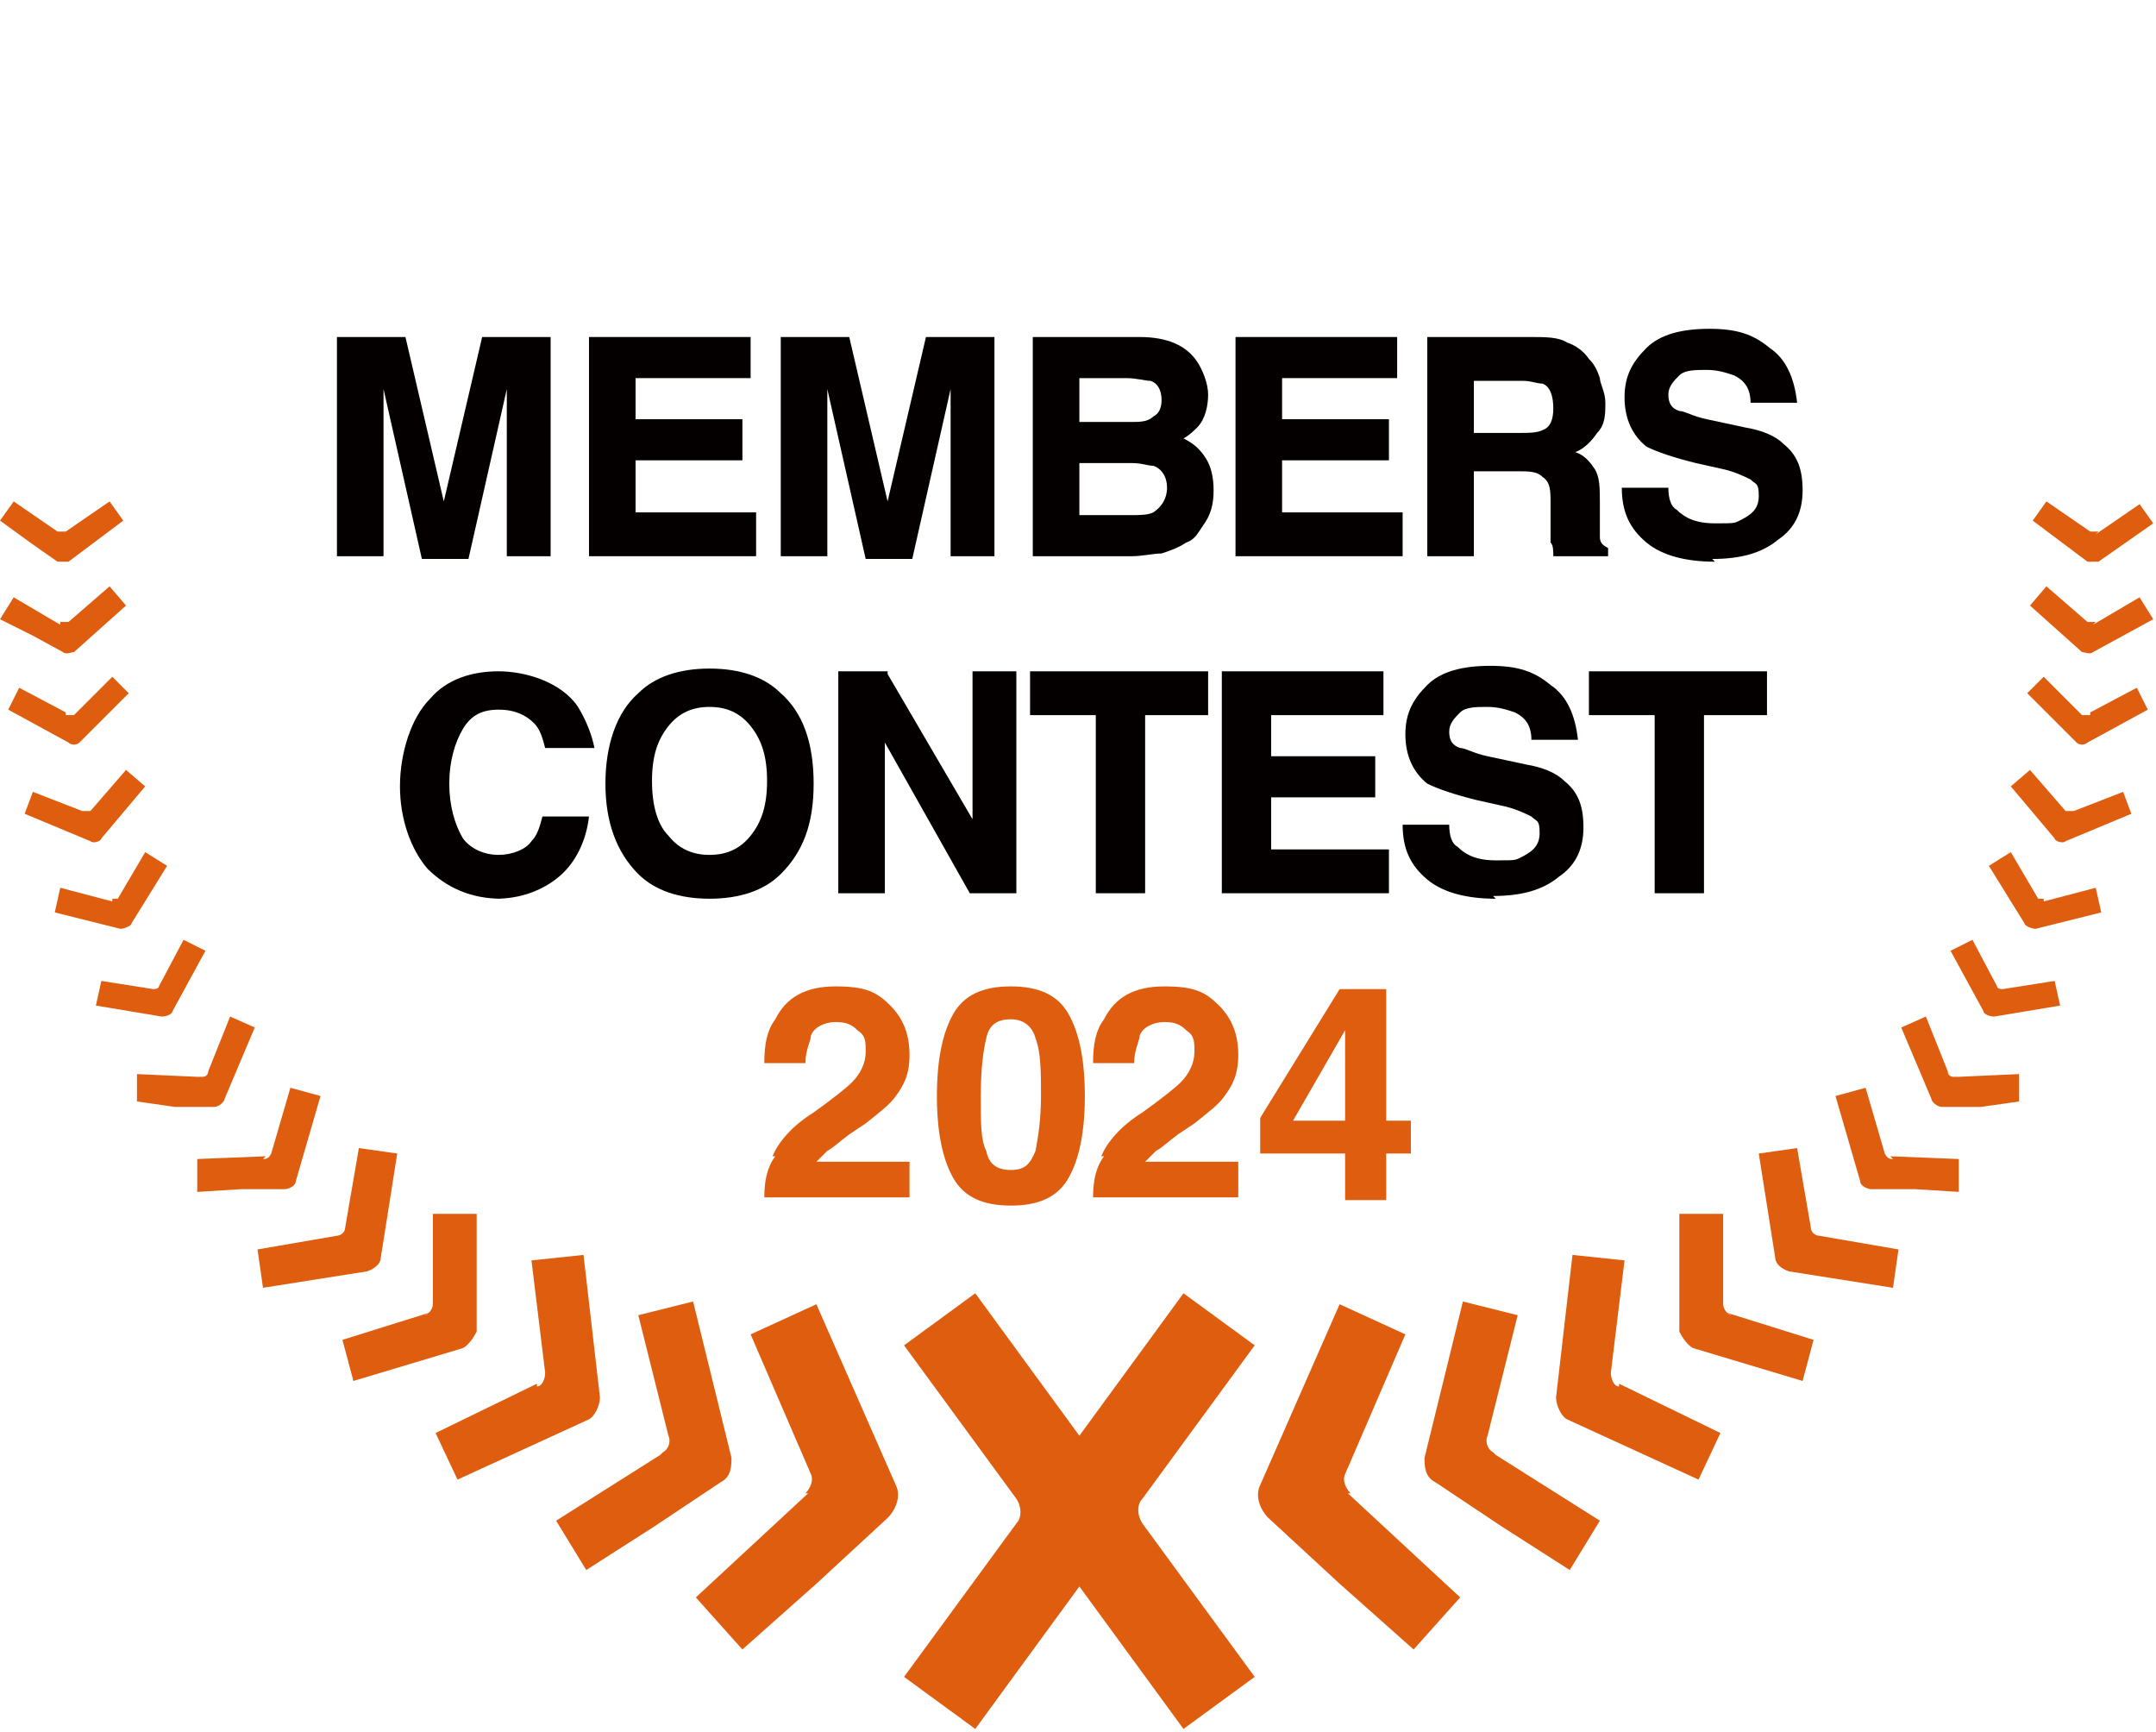 <?xml version="1.0" encoding="UTF-8"?><svg id="_レイヤー_2" xmlns="http://www.w3.org/2000/svg" xmlns:xlink="http://www.w3.org/1999/xlink" viewBox="0 0 78.7 63.2"><defs><style>.cls-1{fill:#040000;}.cls-2{fill:none;}.cls-3{fill:#df5d0f;}.cls-4{clip-path:url(#clippath);}</style><clipPath id="clippath"><rect class="cls-2" width="78.7" height="63.2"/></clipPath></defs><g id="_レイヤー_1-2"><g class="cls-4"><path class="cls-1" d="M20.2,20.3h-1.7v-5.4c0-.2,0-.4,0-.6,0,0,0,0,0-.1l-1.4,6.2h-1.7l-1.4-6.2s0,0,0,.1c0,.3,0,.5,0,.6v5.4h-1.7v-8h2.5l1.4,6,1.4-6h2.5v8Z"/><polygon class="cls-1" points="27.6 20.3 21.5 20.3 21.5 12.3 27.4 12.3 27.4 13.8 23.2 13.8 23.2 15.3 27.1 15.3 27.1 16.8 23.2 16.8 23.2 18.7 27.6 18.7 27.6 20.3"/><path class="cls-1" d="M36.4,20.3h-1.7v-5.4c0-.2,0-.4,0-.6,0,0,0,0,0-.1l-1.4,6.2h-1.7l-1.4-6.2s0,0,0,.1c0,.3,0,.5,0,.6v5.4h-1.7v-8h2.5l1.4,6,1.4-6h2.5v8Z"/><path class="cls-1" d="M41.3,20.3h-3.6v-8h3.9c1,0,1.7.3,2.1.9.2.3.4.8.4,1.2s-.1.9-.4,1.2c-.1.1-.3.3-.5.4.4.2.6.4.8.7.2.3.3.7.3,1.2s-.1.9-.4,1.3c-.2.3-.3.5-.6.6-.3.2-.6.3-.9.4-.3,0-.7.1-1.1.1M39.4,18.8h1.9c.3,0,.6,0,.8-.1.3-.2.5-.5.5-.9s-.2-.7-.5-.8c-.2,0-.4-.1-.8-.1h-1.9v2ZM39.4,15.4h1.9c.3,0,.6,0,.8-.2.2-.1.3-.3.3-.6s-.1-.6-.4-.7c-.2,0-.5-.1-.9-.1h-1.7v1.6Z"/><polygon class="cls-1" points="51.2 20.3 45.1 20.3 45.1 12.3 51 12.3 51 13.8 46.8 13.8 46.8 15.3 50.7 15.3 50.7 16.8 46.8 16.8 46.8 18.7 51.2 18.7 51.2 20.3"/><path class="cls-1" d="M58.6,20.3h-1.9c0-.2,0-.4-.1-.5,0-.2,0-.5,0-.7v-.7c0-.5,0-.8-.3-1-.2-.2-.5-.2-.9-.2h-1.6v3.1h-1.7v-8h3.8c.5,0,1,0,1.3.2.3.1.6.3.8.6.2.2.3.4.4.7,0,.2.2.5.2.9s0,.8-.3,1.1c-.2.3-.5.6-.8.7.3.1.5.3.7.6.2.3.2.7.2,1.3v.5c0,.4,0,.6,0,.7,0,.2.1.3.3.4h0v.3ZM53.8,15.8h1.7c.3,0,.6,0,.8-.1.3-.1.4-.4.4-.8s-.1-.8-.4-.9c-.2,0-.4-.1-.7-.1h-1.8v2Z"/><path class="cls-1" d="M62.6,20.5c-1,0-1.9-.2-2.5-.7-.6-.5-.9-1.1-.9-2h0c0,0,1.7,0,1.7,0h0c0,.4.1.7.3.8.3.3.7.5,1.4.5s.7,0,.9-.1c.4-.2.7-.4.7-.9s-.1-.4-.3-.6c-.2-.1-.6-.3-1.1-.4l-.9-.2c-.8-.2-1.4-.4-1.8-.6-.5-.4-.8-1-.8-1.8s.3-1.3.8-1.8c.5-.5,1.3-.7,2.3-.7s1.6.2,2.2.7c.6.4.9,1.1,1,2h0c0,0-1.7,0-1.7,0h0c0-.5-.2-.8-.6-1-.3-.1-.6-.2-1-.2s-.8,0-1,.2c-.2.2-.4.4-.4.7s.1.5.4.6c.2,0,.5.2,1,.3l1.4.3c.6.1,1.1.3,1.4.6.5.4.7.9.7,1.7s-.3,1.4-.9,1.8c-.6.5-1.4.7-2.4.7"/><path class="cls-1" d="M18.3,32.8c-1.1,0-2-.4-2.7-1.1-.6-.7-1-1.8-1-3s.4-2.5,1.1-3.2c.6-.7,1.5-1,2.5-1s2.3.4,2.9,1.3c.3.5.5,1,.6,1.5h0c0,0-1.8,0-1.8,0h0c-.1-.4-.2-.7-.4-.9-.3-.3-.7-.5-1.3-.5s-1,.2-1.3.7c-.3.5-.5,1.2-.5,2s.2,1.5.5,2c.3.4.8.6,1.3.6s1-.2,1.2-.5c.2-.2.3-.5.4-.9h0s1.7,0,1.7,0h0c-.1.9-.5,1.7-1.1,2.2-.6.5-1.4.8-2.3.8"/><path class="cls-1" d="M25.9,32.8c-1.1,0-2-.3-2.6-.9-.8-.8-1.2-1.9-1.2-3.3s.4-2.6,1.2-3.3c.6-.6,1.5-.9,2.6-.9s2,.3,2.6.9c.8.7,1.2,1.8,1.2,3.3s-.4,2.5-1.2,3.3c-.6.6-1.5.9-2.6.9M25.9,25.8c-.6,0-1.1.2-1.5.7-.4.5-.6,1.1-.6,2s.2,1.6.6,2c.4.5.9.7,1.5.7s1.1-.2,1.5-.7c.4-.5.6-1.1.6-2s-.2-1.5-.6-2c-.4-.5-.9-.7-1.5-.7"/><polygon class="cls-1" points="37.1 32.6 35.4 32.6 32.3 27.1 32.3 32.6 30.6 32.6 30.6 24.5 32.4 24.5 32.4 24.6 35.5 29.9 35.5 24.5 37.1 24.5 37.1 32.6"/><polygon class="cls-1" points="41.8 32.6 40 32.6 40 26.1 37.6 26.1 37.6 24.5 44.1 24.5 44.1 26.1 41.8 26.1 41.8 32.6"/><polygon class="cls-1" points="50.7 32.6 44.6 32.6 44.6 24.5 50.5 24.5 50.5 26.1 46.4 26.1 46.4 27.6 50.2 27.6 50.2 29.1 46.4 29.1 46.4 31 50.7 31 50.7 32.6"/><path class="cls-1" d="M54.6,32.8c-1,0-1.9-.2-2.5-.7-.6-.5-.9-1.1-.9-2h0c0,0,1.7,0,1.7,0h0c0,.4.1.7.3.8.3.3.7.5,1.4.5s.7,0,.9-.1c.4-.2.7-.4.7-.9s-.1-.4-.3-.6c-.2-.1-.6-.3-1.1-.4l-.9-.2c-.8-.2-1.4-.4-1.8-.6-.5-.4-.8-1-.8-1.8s.3-1.3.8-1.8c.5-.5,1.3-.7,2.3-.7s1.6.2,2.2.7c.6.4.9,1.1,1,2h0c0,0-1.7,0-1.7,0h0c0-.5-.2-.8-.6-1-.3-.1-.6-.2-1-.2s-.8,0-1,.2c-.2.2-.4.4-.4.7s.1.5.4.6c.2,0,.5.2,1,.3l1.4.3c.6.1,1.1.3,1.4.6.5.4.7.9.7,1.7s-.3,1.4-.9,1.8c-.6.5-1.4.7-2.4.7"/><polygon class="cls-1" points="62.2 32.6 60.4 32.6 60.4 26.1 58 26.1 58 24.5 64.5 24.5 64.5 26.1 62.2 26.1 62.2 32.6"/><path class="cls-3" d="M41.7,54.7l4.1-5.6-2.6-1.9-3.8,5.2-3.8-5.2-2.6,1.9,4.1,5.6c.2.3.2.7,0,.9l-4.1,5.6,2.6,1.9,3.8-5.2,3.8,5.2,2.6-1.9-4.1-5.6c-.2-.3-.2-.7,0-.9"/><path class="cls-3" d="M29.4,54.5c.2-.2.3-.5.2-.7l-2.2-5.1,2.4-1.1,2.9,6.6c.2.4,0,.9-.3,1.2l-2.6,2.4-2.7,2.4-1.7-1.9,4.1-3.8Z"/><path class="cls-3" d="M24.2,53c.2-.1.3-.4.2-.6l-1.1-4.4,2-.5,1.4,5.7c0,.3,0,.7-.4.9l-2.4,1.6-2.5,1.6-1.1-1.8,3.8-2.4Z"/><path class="cls-3" d="M19.6,50.6c.2,0,.3-.3.3-.5l-.5-4.1,1.9-.2.6,5.2c0,.3-.2.7-.4.8l-2.4,1.1-2.4,1.1-.8-1.7,3.7-1.8Z"/><path class="cls-3" d="M15.5,48c.1,0,.3-.2.3-.4v-3.3c0,0,1.6,0,1.6,0v4.3c-.1.2-.3.5-.5.6l-2,.6-2,.6-.4-1.5,3.2-1Z"/><path class="cls-3" d="M12.3,45.1c.1,0,.3-.1.3-.3l.5-2.9,1.4.2-.6,3.8c0,.2-.2.4-.5.5l-1.9.3-1.9.3-.2-1.4,2.9-.5Z"/><path class="cls-3" d="M9.6,42.3c.1,0,.2,0,.3-.2l.7-2.4,1.1.3-.9,3.1c0,.2-.3.3-.4.3h-1.6c0,0-1.6.1-1.6.1v-1.2s2.5-.1,2.5-.1Z"/><path class="cls-3" d="M7.4,39.3c0,0,.2,0,.2-.2l.8-2,.9.4-1.1,2.6c0,.1-.2.3-.4.3h-1.4c0,0-1.4-.2-1.4-.2v-1c0,0,2.2.1,2.2.1Z"/><path class="cls-3" d="M5.6,36.1c0,0,.2,0,.2-.1l.9-1.7.8.4-1.2,2.2c0,.1-.2.2-.4.2l-1.2-.2-1.2-.2.2-.9,1.9.3Z"/><path class="cls-3" d="M4.1,32.8c0,0,.2,0,.2,0l1-1.7.8.5-1.3,2.1c0,.1-.3.2-.4.2l-1.2-.3-1.2-.3.2-.9,1.9.5Z"/><path class="cls-3" d="M3,29.6c0,0,.2,0,.3,0l1.3-1.5.7.6-1.6,1.9c0,.1-.3.2-.4.1l-1.2-.5-1.2-.5.3-.8,1.8.7Z"/><path class="cls-3" d="M2.4,26.1c0,0,.2,0,.3,0l1.4-1.4.6.6-1.8,1.8c-.1.1-.3.1-.4,0l-1.1-.6-1.1-.6.4-.8,1.7.9Z"/><path class="cls-3" d="M2.2,22.7c0,0,.2,0,.3,0l1.5-1.3.6.7-1.9,1.7c-.1,0-.3.1-.4,0l-1.1-.6L0,22.6l.5-.8,1.7,1Z"/><path class="cls-3" d="M2.1,19.4c0,0,.2,0,.3,0l1.6-1.1.5.7-2,1.5c-.1,0-.3,0-.4,0l-1-.7L0,19l.5-.7,1.6,1.1Z"/><path class="cls-3" d="M49.3,54.5c-.2-.2-.3-.5-.2-.7l2.2-5.1-2.4-1.1-2.9,6.6c-.2.4,0,.9.3,1.2l2.6,2.4,2.7,2.4,1.7-1.9-4.1-3.8Z"/><path class="cls-3" d="M54.5,53c-.2-.1-.3-.4-.2-.6l1.1-4.4-2-.5-1.4,5.7c0,.3,0,.7.4.9l2.4,1.6,2.5,1.6,1.1-1.8-3.8-2.4Z"/><path class="cls-3" d="M59.1,50.6c-.2,0-.3-.3-.3-.5l.5-4.1-1.9-.2-.6,5.2c0,.3.2.7.4.8l2.4,1.1,2.4,1.1.8-1.7-3.7-1.8Z"/><path class="cls-3" d="M63.2,48c-.1,0-.3-.2-.3-.4v-3.3c0,0-1.6,0-1.6,0v4.3c.1.2.3.5.5.6l2,.6,2,.6.4-1.5-3.2-1Z"/><path class="cls-3" d="M66.4,45.1c-.1,0-.3-.1-.3-.3l-.5-2.9-1.4.2.6,3.8c0,.2.2.4.5.5l1.9.3,1.9.3.2-1.4-2.9-.5Z"/><path class="cls-3" d="M69.1,42.3c-.1,0-.2,0-.3-.2l-.7-2.4-1.1.3.9,3.1c0,.2.3.3.4.3h1.6c0,0,1.6.1,1.6.1v-1.2s-2.5-.1-2.5-.1Z"/><path class="cls-3" d="M71.3,39.3c0,0-.2,0-.2-.2l-.8-2-.9.4,1.1,2.6c0,.1.2.3.4.3h1.4c0,0,1.4-.2,1.4-.2v-1c0,0-2.2.1-2.2.1Z"/><path class="cls-3" d="M73.1,36.1c0,0-.2,0-.2-.1l-.9-1.7-.8.4,1.2,2.2c0,.1.2.2.4.2l1.2-.2,1.2-.2-.2-.9-1.9.3Z"/><path class="cls-3" d="M74.6,32.8c0,0-.2,0-.2,0l-1-1.7-.8.5,1.3,2.1c0,.1.3.2.4.2l1.2-.3,1.2-.3-.2-.9-1.9.5Z"/><path class="cls-3" d="M75.7,29.6c0,0-.2,0-.3,0l-1.3-1.5-.7.6,1.6,1.9c0,.1.3.2.4.1l1.2-.5,1.2-.5-.3-.8-1.8.7Z"/><path class="cls-3" d="M76.3,26.1c0,0-.2,0-.3,0l-1.4-1.4-.6.6,1.8,1.8c.1.1.3.1.4,0l1.1-.6,1.1-.6-.4-.8-1.7.9Z"/><path class="cls-3" d="M76.5,22.7c0,0-.2,0-.3,0l-1.5-1.3-.6.7,1.9,1.7c.1,0,.3.1.4,0l1.1-.6,1.1-.6-.5-.8-1.7,1Z"/><path class="cls-3" d="M76.6,19.4c0,0-.2,0-.3,0l-1.6-1.1-.5.7,2,1.5c.1,0,.3,0,.4,0l1-.7,1-.7-.5-.7-1.6,1.1Z"/><path class="cls-3" d="M28.2,42.2c.2-.5.7-1.1,1.5-1.6.7-.5,1.2-.9,1.4-1.1.3-.3.5-.7.5-1.1s0-.6-.3-.8c-.2-.2-.4-.3-.8-.3s-.8.2-.9.5c0,.2-.2.5-.2,1h-1.5c0-.7.1-1.2.4-1.6.4-.8,1.1-1.2,2.2-1.2s1.5.2,2,.7c.5.5.7,1.1.7,1.8s-.2,1.1-.5,1.5c-.2.3-.6.6-1.1,1l-.6.4c-.4.3-.6.5-.8.6-.1.1-.3.3-.4.4h3.4v1.3h-5.3c0-.6.1-1.1.4-1.5"/><path class="cls-3" d="M39,37c.4.7.6,1.7.6,3s-.2,2.3-.6,3c-.4.7-1.1,1-2.1,1s-1.7-.3-2.1-1c-.4-.7-.6-1.7-.6-3s.2-2.3.6-3c.4-.7,1.1-1,2.1-1s1.7.3,2.1,1M36,42c.1.5.4.7.9.7s.7-.2.9-.7c.1-.5.2-1.2.2-2s0-1.6-.2-2.1c-.1-.4-.4-.7-.9-.7s-.8.2-.9.7c-.1.4-.2,1.1-.2,2.1s0,1.6.2,2"/><path class="cls-3" d="M40.2,42.2c.2-.5.7-1.1,1.5-1.6.7-.5,1.2-.9,1.4-1.1.3-.3.5-.7.5-1.1s0-.6-.3-.8c-.2-.2-.4-.3-.8-.3s-.8.2-.9.5c0,.2-.2.5-.2,1h-1.5c0-.7.1-1.2.4-1.6.4-.8,1.1-1.2,2.2-1.2s1.5.2,2,.7c.5.5.7,1.1.7,1.8s-.2,1.1-.5,1.5c-.2.3-.6.6-1.1,1l-.6.4c-.4.3-.6.5-.8.6-.1.1-.3.3-.4.4h3.4v1.3h-5.3c0-.6.1-1.1.4-1.5"/><path class="cls-3" d="M51.5,42.1h-.9v1.7h-1.5v-1.7h-3.1v-1.3l2.9-4.7h1.7v4.8h.9v1.2ZM49.1,40.9v-3.3l-1.9,3.3h1.9Z"/></g></g></svg>